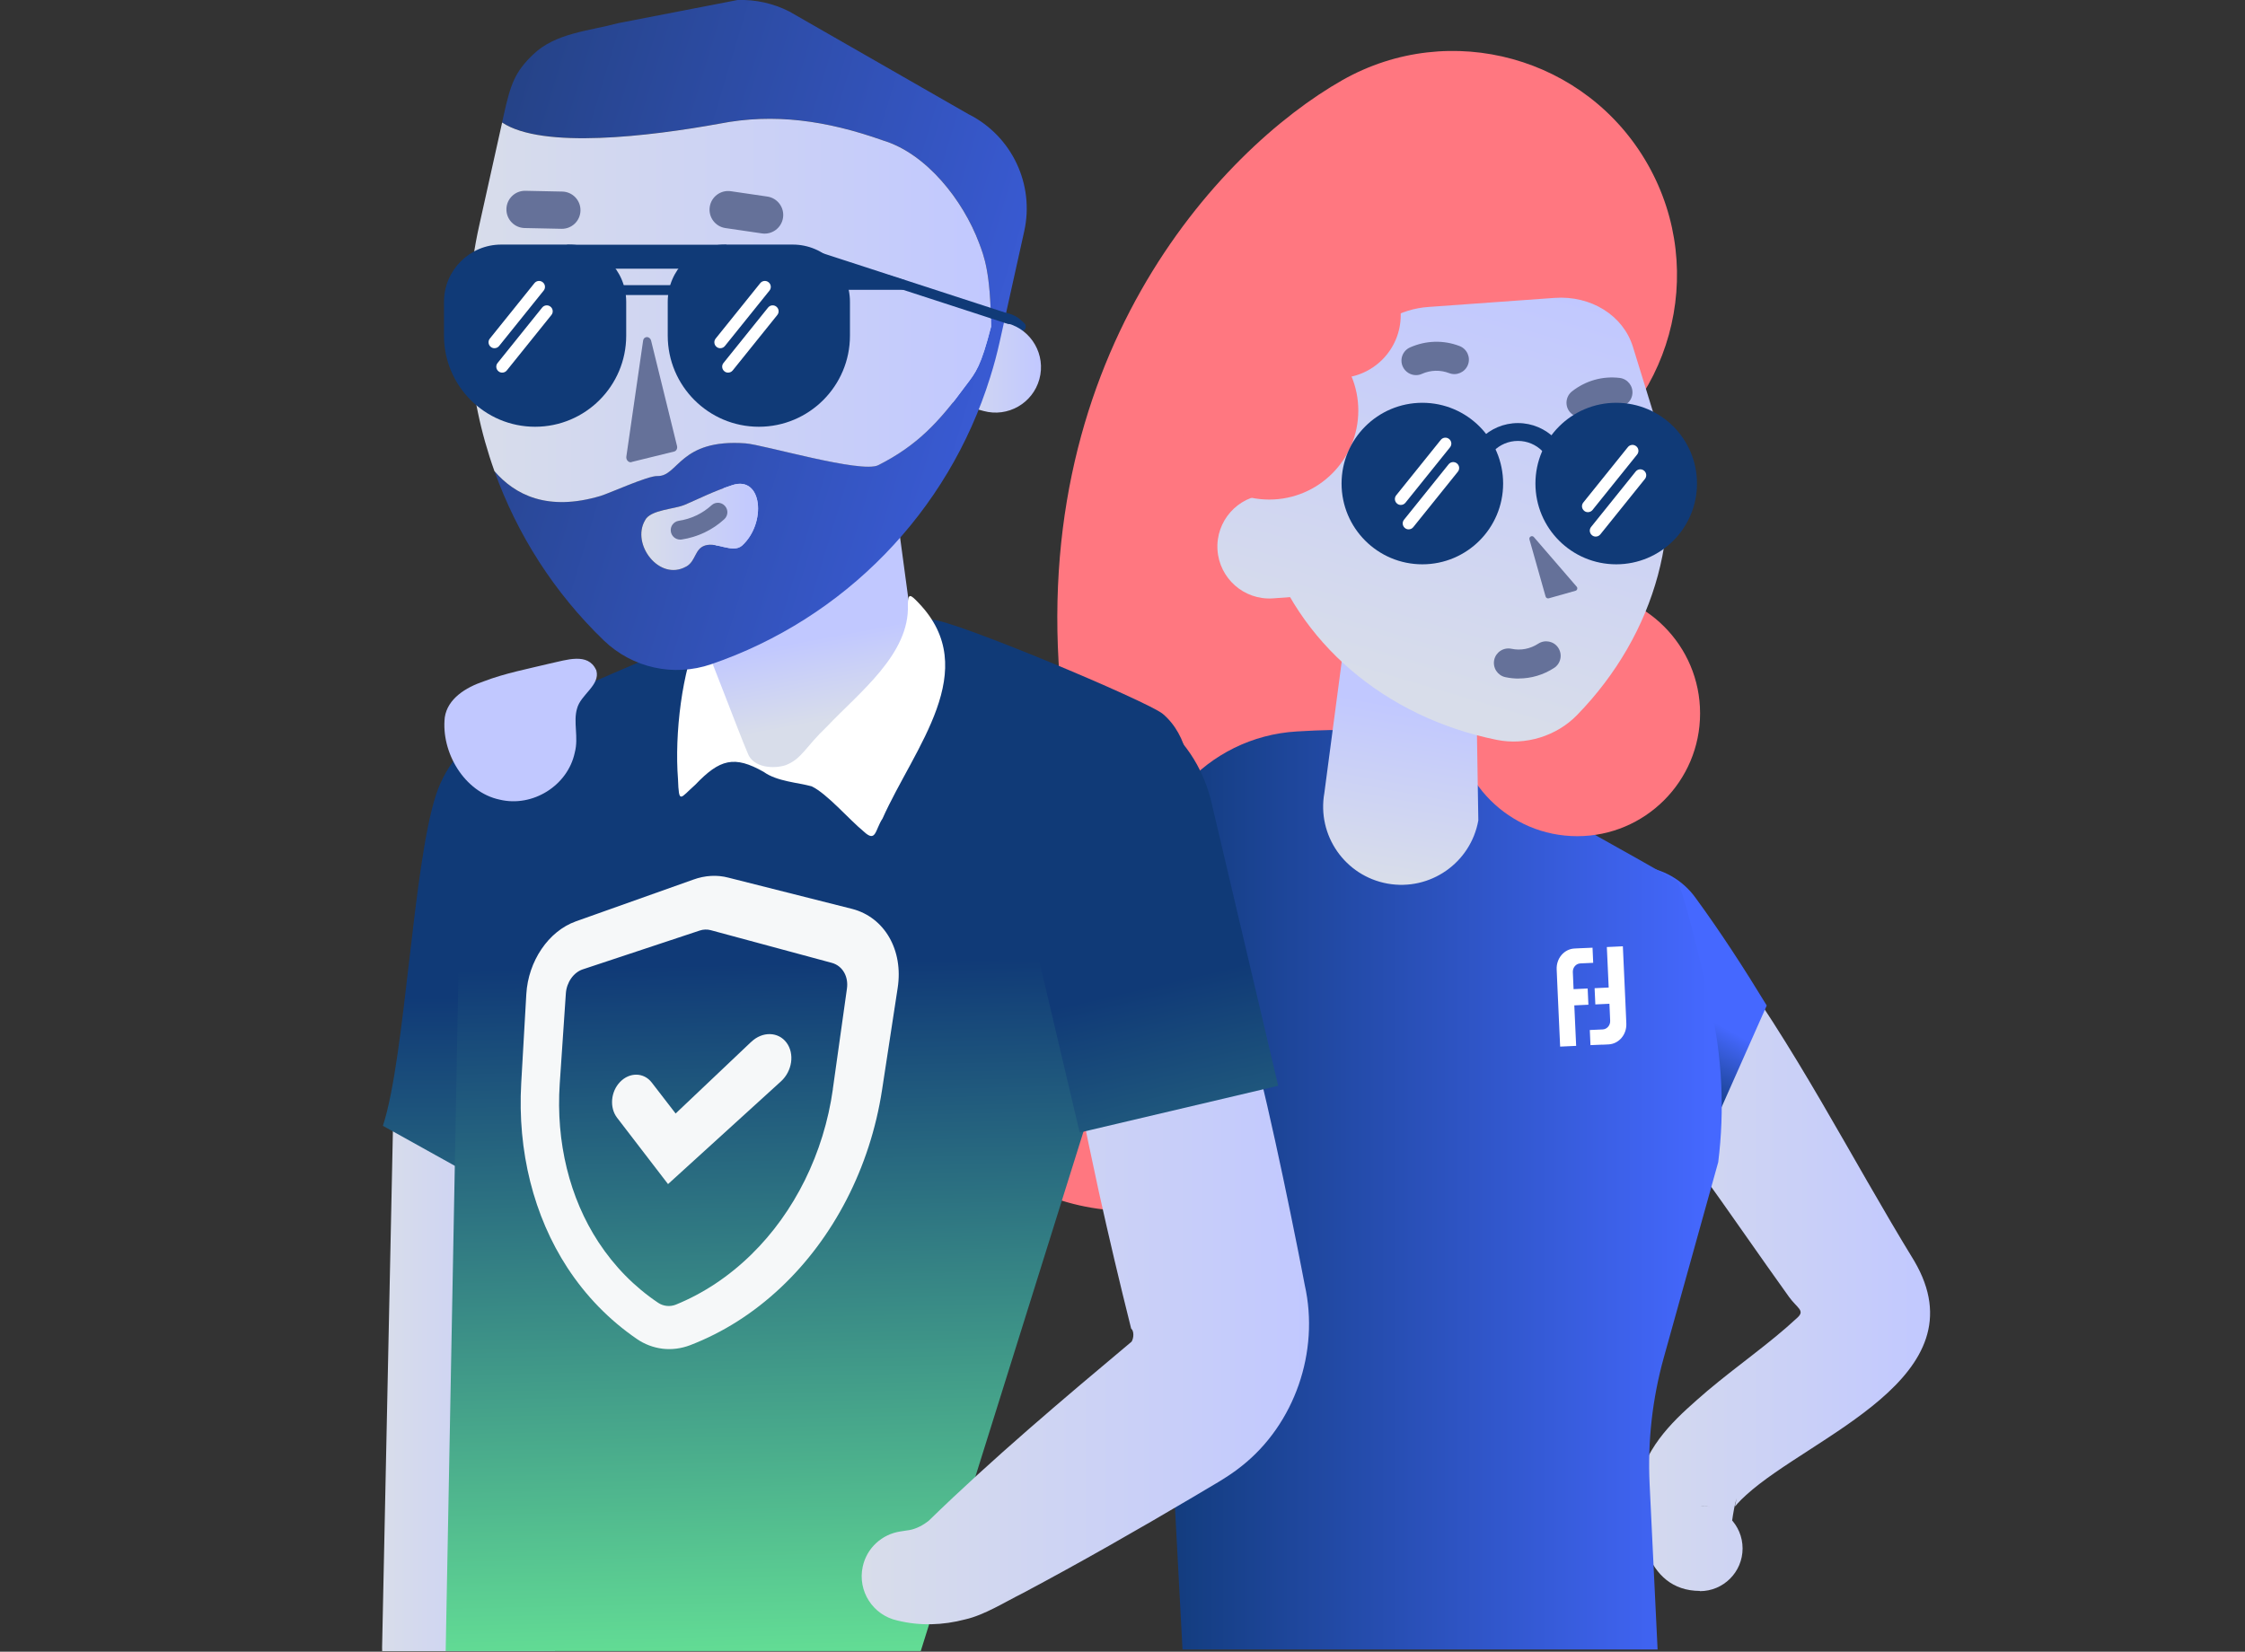 <svg width="708" height="521" viewBox="0 0 708 521" fill="none" xmlns="http://www.w3.org/2000/svg">
<rect x="0" y="0" width="708" height="521" fill="#333333" stroke="none"/>
<g clip-path="url(#clip0_2192_29973)">
<path d="M356.033 381.965C371.202 381.965 386.487 377.102 399.399 367.052C455.491 323.36 482.525 266.733 475.546 207.593C473.103 186.888 476.43 169.927 485.41 157.201C488.388 152.967 493.018 148.244 493.041 148.221C526.985 128.981 538.92 85.871 519.68 51.904C500.439 17.96 457.329 6.025 423.362 25.265C384.51 47.297 322.206 113.952 335.188 224.135C336.212 232.859 324.556 246.19 312.551 255.543C281.771 279.529 276.234 323.919 300.221 354.698C314.156 372.589 334.979 381.941 356.01 381.941L356.033 381.965Z" fill="#FF7780"/>
<path d="M321.907 104.623C321.534 104.623 321.185 104.506 320.883 104.227L319.673 103.157C319.115 102.668 318.487 102.319 317.789 102.11L257.346 82.428C256.532 82.149 256.09 81.288 256.346 80.45C256.602 79.613 257.486 79.194 258.323 79.45L318.742 99.109C319.836 99.434 320.86 100.016 321.744 100.784L322.953 101.854C323.605 102.412 323.675 103.413 323.093 104.064C322.791 104.413 322.349 104.599 321.907 104.599V104.623Z" fill="#103A77"/>
<path d="M536.085 501.826C518.566 501.757 515.867 481.19 516.612 468.185L516.658 467.417L517.124 465.835C520.869 453.738 529.826 446.2 538.434 438.732C548.392 430.356 558.047 423.819 566.887 415.583C569.307 413.326 566.771 412.652 564.189 409.069C545.018 382.361 526.825 354.512 505.654 330.363C485.227 305.26 519.915 274.574 542.343 298.071C566.166 329.875 583.359 364.54 603.693 397.739C625.283 434.497 571.145 452.9 550.672 471.582C549.555 472.582 548.578 473.559 547.95 474.281C547.298 474.979 547.089 475.444 547.182 474.909L547.694 472.559C547.066 474.42 546.554 477.538 546.298 479.399C546.135 480.283 546.182 481.121 545.833 480.562C545.6 480.283 545.321 479.492 543.809 477.956C542.273 476.514 540.272 475.421 538.132 475.095C537.434 474.979 536.759 474.909 536.085 474.955C543.529 474.955 549.555 480.981 549.555 488.426C549.555 495.871 543.529 501.896 536.085 501.896V501.826Z" fill="url(#paint0_linear_2192_29973)"/>
<path d="M557.16 317.195L535.872 365.144C532.639 360.561 529.405 356.001 526.148 351.488C516.539 338.203 506.791 325.291 496.624 313.729C487.714 303.585 488.691 288.16 498.811 279.227C509.49 269.734 526.357 271.596 534.709 283.182C542.736 294.163 550.111 305.563 557.16 317.149V317.195Z" fill="url(#paint1_linear_2192_29973)"/>
<path d="M372.901 520.299H522.751L520.238 468.139C519.587 454.645 521.099 441.152 524.728 428.147L541.875 366.564C543.922 350.139 543.131 333.481 539.478 317.312C535.43 299.398 530.289 278.762 528.683 277.854C516.865 271.084 485.69 253.38 483.596 253.263L441.765 234.558C437.298 234.302 423.898 230.208 419.431 230.277C416.569 230.324 412.986 230.487 408.985 230.72C380.648 232.395 358.942 256.637 360.454 284.997L372.924 520.299H372.901Z" fill="url(#paint2_linear_2192_29973)"/>
<path d="M497.415 263.756C518.809 263.756 536.151 246.413 536.151 225.019C536.151 203.626 518.809 186.283 497.415 186.283C476.022 186.283 458.679 203.626 458.679 225.019C458.679 246.413 476.022 263.756 497.415 263.756Z" fill="#FF7780"/>
<path d="M430.691 151.479L464.682 162.809L466.217 258.777C463.821 272.178 451.002 281.111 437.601 278.715C424.2 276.319 415.267 263.5 417.663 250.099L430.691 151.502V151.479Z" fill="url(#paint3_linear_2192_29973)"/>
<path d="M497.882 181.723L401.333 188.749C392.306 189.308 384.535 182.444 383.954 173.418C383.395 164.391 390.258 156.62 399.285 156.039L495.835 149.013C504.862 148.454 512.632 155.317 513.214 164.344C513.772 173.371 506.909 181.141 497.882 181.723Z" fill="url(#paint4_linear_2192_29973)"/>
<path d="M403.659 120.745L438.138 100.621C441.86 98.434 446.095 97.131 450.399 96.829L490.228 93.967C501.721 93.13 511.888 99.481 514.959 109.369L522.148 132.634C532.059 164.67 522.357 199.846 497.371 225.531C490.903 232.185 481.108 235.209 472.012 233.371C436.882 226.275 409.033 202.731 399.099 170.695L391.91 147.43C388.839 137.519 393.655 126.562 403.613 120.745H403.659Z" fill="url(#paint5_linear_2192_29973)"/>
<path d="M478.968 214.038C477.572 214.038 476.153 213.899 474.757 213.596C472.291 213.084 470.709 210.642 471.221 208.175C471.733 205.709 474.152 204.127 476.642 204.639C479.573 205.267 482.574 204.686 485.11 203.034C487.227 201.661 490.066 202.243 491.438 204.36C492.811 206.477 492.229 209.315 490.112 210.688C486.739 212.875 482.9 214.015 478.968 214.015V214.038Z" fill="#657199"/>
<path d="M498.603 131.61C497.254 131.61 495.904 131.005 494.997 129.865C493.438 127.888 493.787 125.003 495.765 123.444C500.069 120.07 505.396 118.558 510.794 119.21C513.306 119.512 515.098 121.792 514.795 124.305C514.493 126.817 512.213 128.609 509.7 128.306C506.746 127.957 503.791 128.772 501.418 130.633C500.58 131.284 499.58 131.61 498.603 131.61Z" fill="#657199"/>
<path d="M446.559 118.326C444.814 118.326 443.139 117.302 442.372 115.604C441.348 113.301 442.372 110.602 444.698 109.578C449.7 107.368 455.237 107.205 460.309 109.159C462.659 110.067 463.845 112.719 462.938 115.069C462.031 117.419 459.378 118.605 457.029 117.698C454.237 116.628 451.189 116.697 448.421 117.93C447.816 118.21 447.187 118.326 446.559 118.326Z" fill="#657199"/>
<path d="M400.284 157.574C415.792 157.574 428.365 145.002 428.365 129.493C428.365 113.985 415.792 101.412 400.284 101.412C384.775 101.412 372.203 113.985 372.203 129.493C372.203 145.002 384.775 157.574 400.284 157.574Z" fill="#FF7780"/>
<path d="M421.897 119.256C432.857 119.256 441.742 110.371 441.742 99.411C441.742 88.451 432.857 79.566 421.897 79.566C410.937 79.566 402.052 88.451 402.052 99.411C402.052 110.371 410.937 119.256 421.897 119.256Z" fill="#FF7780"/>
<path d="M498.417 299.095L502.233 298.932L502.442 303.701L498.371 303.888C496.998 303.957 495.951 305.19 496.021 306.656L496.253 312.007L500.697 311.798L500.93 316.916L496.486 317.125L497.068 329.898L492.019 330.13L491.438 317.358L491.205 312.24L491.065 309.052L490.926 305.795C490.763 302.306 493.275 299.351 496.533 299.188L498.394 299.095H498.417Z" fill="white"/>
<path d="M505.399 329.503L501.583 329.665L501.374 324.896L505.445 324.71C506.818 324.64 507.865 323.407 507.795 321.965L507.562 316.614L503.119 316.823L502.886 311.705L507.33 311.495L506.748 298.723L511.797 298.49L512.378 311.263L512.611 316.381L512.75 319.568L512.89 322.825C513.053 326.338 510.54 329.27 507.283 329.433L505.422 329.526L505.399 329.503Z" fill="white"/>
<path d="M178.662 347.44L175.01 520.811H120.523C120.5 520.438 120.5 520.043 120.5 519.647L124.129 346.183C124.478 331.131 137.018 319.219 152.024 319.545C167.1 319.894 179.011 332.387 178.662 347.44Z" fill="url(#paint6_linear_2192_29973)"/>
<path d="M210.441 278.389L171.868 383.547L120.754 355.117C127.827 333.481 130.153 273.248 137.505 250.704C144.112 230.487 166.261 219.901 186.129 227.439L225.982 242.561L210.441 278.389Z" fill="url(#paint7_linear_2192_29973)"/>
<path d="M373.552 255.194L290.379 520.788H140.552L145.485 258.707C141.692 245.167 148.928 231.743 160.886 226.648C164.073 225.298 221.701 199.451 225.47 199.451L293.892 195.473C300.616 195.473 362.082 221.274 366.712 225.182C374.598 231.836 376.925 244.306 373.552 255.194Z" fill="url(#paint8_linear_2192_29973)"/>
<path d="M268.744 286.695L229.683 276.83C226.169 275.9 222.331 276.109 218.632 277.459L181.594 290.627C172.916 293.744 166.588 303.213 165.983 313.566L164.378 341.647C163.145 363.167 168.333 383.617 178.941 399.879C184.804 408.836 192.133 416.374 200.857 422.353C203.277 424.028 206.092 425.075 208.953 425.424C211.838 425.773 214.863 425.378 217.654 424.308C227.984 420.329 237.639 414.234 246.294 406.068C262.835 390.48 274.398 368.378 278.167 343.811L283.099 311.612C284.937 299.7 278.981 289.347 268.744 286.695ZM262.672 343.485C259.811 363.865 250.528 382.407 236.988 395.668C229.845 402.671 221.819 407.975 213.164 411.512C211.326 412.256 209.233 412.047 207.581 410.953C200.066 405.905 193.761 399.46 188.736 391.806C179.616 377.871 175.289 360.305 176.522 341.856L178.453 313.357C178.686 309.867 180.872 306.749 183.757 305.772L220.632 293.535C221.214 293.325 221.819 293.232 222.401 293.209C223.005 293.186 223.61 293.256 224.192 293.418L262.37 303.725C265.697 304.655 267.651 308.006 267.093 311.868L262.649 343.508L262.672 343.485Z" fill="#F6F8F9"/>
<path d="M236.919 328.618L213.072 351.232L205.535 341.461C203.045 338.227 198.555 338.157 195.554 341.275C192.576 344.346 192.18 349.394 194.6 352.558L210.676 373.497L246.272 341.112C249.854 337.855 250.645 332.364 248.04 328.874C245.434 325.385 240.432 325.292 236.942 328.618H236.919Z" fill="#F6F8F9"/>
<path d="M281.539 152.153H228.401L220.421 210.222C220.421 229.253 235.311 245.562 254.319 245.911C273.698 246.26 289.495 230.672 289.495 211.362L281.515 152.153H281.539Z" fill="url(#paint9_linear_2192_29973)"/>
<path d="M220.75 199.637C222.867 203.964 232.871 230.766 235.849 237.699C237.571 242.212 244.132 242.608 247.854 241.328C252.902 239.327 254.019 235.605 260.743 229.23C271.003 218.389 286.962 206.291 286.311 190.75C286.358 186.934 287.125 187.469 289.708 190.191C309.948 211.293 288.405 235.651 278.331 258.172C275.935 261.801 276.307 265.942 272.399 262.29C267.652 258.381 260.836 250.355 255.973 248.028C251.6 246.818 245.039 246.493 240.874 243.492C231.568 238.21 227.008 239.42 219.238 247.563C214.445 251.797 214.12 253.821 213.817 245.748C212.7 231.603 215.05 211.363 220.634 199.59L220.75 199.66V199.637Z" fill="white"/>
<path d="M303.555 98.115L317.739 101.988C325.37 104.071 329.873 111.957 327.79 119.587C325.707 127.218 317.821 131.722 310.191 129.638L296.006 125.766C295.355 125.588 294.964 124.902 295.141 124.252L302.047 98.958C302.224 98.307 302.91 97.915 303.561 98.093L303.555 98.115Z" fill="url(#paint10_linear_2192_29973)"/>
<path d="M305.667 36.154L248.97 3.652C243.922 1.07 238.292 -0.186 232.615 -0L195.065 7.282C185.62 9.818 175.244 10.376 168.171 17.146C162.308 22.753 161.005 26.615 158.819 36.479L158.353 38.62C171.033 47.088 204.907 42.97 226.869 38.992C244.062 35.618 260.626 37.945 278.471 44.273C292.22 48.438 303.69 63.141 308.738 76.542C310.297 80.66 312.391 85.755 312.554 103.017C309.32 115.557 307.854 117.302 304.551 121.629C296.175 133.052 289.289 140.497 276.982 146.709C271.677 149.384 240.781 140.241 235.105 139.823C214.259 138.287 213.957 150.362 207.303 150.129C204.302 150.036 192.111 155.596 189.389 156.411C172.638 161.389 162.378 156.038 155.934 148.593C163.076 168.578 174.778 186.934 190.412 202.01C199.416 210.688 212.444 213.573 224.263 209.525C266.21 195.17 299.037 161.575 312.275 118.977C313.438 115.301 314.438 111.556 315.276 107.763L316.16 103.808L323 72.982C326.303 58.186 319.161 43.04 305.667 36.13V36.154ZM234.011 172.114C231.056 174.65 226.054 170.881 222.355 172.068C219.098 173.092 219.494 176.86 216.562 178.629L216.283 178.768C207.954 183.351 199.02 171.719 203.418 164.134C205.069 160.738 212.77 160.668 216.12 159.156C220.75 157.178 224.635 155.108 230.963 153.014C240.479 149.896 241.782 165.065 234.011 172.114Z" fill="url(#paint11_linear_2192_29973)"/>
<path d="M234.008 172.114C231.054 174.65 226.052 170.881 222.353 172.068C219.095 173.092 219.491 176.861 216.56 178.629L216.28 178.768C207.951 183.351 199.018 171.719 203.415 164.135C205.067 160.738 212.767 160.668 216.117 159.156C220.747 157.178 224.632 155.108 230.961 153.014C240.476 149.896 241.779 165.065 234.008 172.114Z" fill="url(#paint12_linear_2192_29973)"/>
<path d="M312.554 103.041C309.32 115.581 307.854 117.326 304.551 121.653C296.175 133.076 289.289 140.521 276.982 146.733C271.677 149.408 240.781 140.265 235.105 139.846C214.259 138.311 213.957 150.385 207.303 150.153C204.302 150.06 192.111 155.62 189.389 156.434C172.638 161.413 162.378 156.062 155.934 148.617C147.233 124.305 145.255 97.574 151.095 71.284L158.353 38.643C171.033 47.112 204.907 42.994 226.869 39.016C244.062 35.642 260.626 37.969 278.471 44.297C292.22 48.461 303.69 63.165 308.738 76.565C310.297 80.683 312.391 85.778 312.554 103.041Z" fill="url(#paint13_linear_2192_29973)"/>
<path d="M159.71 65.922L159.71 65.945C159.642 69.183 162.211 71.862 165.448 71.93L177.078 72.173C180.316 72.241 182.995 69.672 183.063 66.435L183.063 66.411C183.131 63.174 180.562 60.495 177.324 60.427L165.695 60.183C162.457 60.116 159.778 62.685 159.71 65.922Z" fill="#657199"/>
<path d="M223.832 65.266L223.829 65.289C223.36 68.493 225.577 71.47 228.781 71.939L240.29 73.625C243.494 74.094 246.472 71.877 246.941 68.673L246.944 68.65C247.413 65.446 245.196 62.469 241.992 62L230.483 60.315C227.279 59.846 224.301 62.062 223.832 65.266Z" fill="#657199"/>
<path d="M214.515 170.207C213.073 170.207 211.793 169.16 211.561 167.671C211.305 166.043 212.422 164.53 214.05 164.274C217.935 163.693 221.518 161.995 224.403 159.366C225.613 158.249 227.497 158.342 228.614 159.575C229.731 160.785 229.638 162.669 228.405 163.786C224.659 167.206 220.006 169.416 214.934 170.184C214.771 170.184 214.632 170.207 214.492 170.207H214.515Z" fill="#657199"/>
<path d="M199.159 145.732L212.606 142.428C213.304 142.265 213.699 141.474 213.513 140.683L205.347 107.484C204.975 105.949 203.044 105.925 202.811 107.484L197.53 144.01C197.367 145.057 198.252 146.011 199.182 145.778L199.159 145.732Z" fill="#657199"/>
<path d="M187.967 211.27C185.408 205.733 178.591 208.199 173.426 209.292C166.749 210.921 159.165 212.363 152.488 214.946C146.881 216.83 141.158 220.39 140.273 226.252C139.04 237.234 146.392 249.89 157.629 252.239C167.912 254.706 179.056 247.866 181.266 237.373C182.546 232.604 180.708 227.718 181.988 223.484C183.104 219.11 189.316 216.155 188.083 211.549L187.99 211.247L187.967 211.27Z" fill="#C1C8FF"/>
<path d="M496.834 186.353L488.435 188.726C487.993 188.842 487.551 188.586 487.435 188.167L482.34 170.16C482.107 169.323 483.178 168.741 483.736 169.416L497.23 185.05C497.625 185.492 497.416 186.213 496.834 186.353Z" fill="#657199"/>
<path d="M509.7 178.001C523.77 178.001 535.175 166.595 535.175 152.526C535.175 138.456 523.77 127.051 509.7 127.051C495.631 127.051 484.225 138.456 484.225 152.526C484.225 166.595 495.631 178.001 509.7 178.001Z" fill="#103A77"/>
<path d="M448.561 178.001C462.631 178.001 474.037 166.595 474.037 152.526C474.037 138.456 462.631 127.051 448.561 127.051C434.492 127.051 423.086 138.456 423.086 152.526C423.086 166.595 434.492 178.001 448.561 178.001Z" fill="#103A77"/>
<path d="M495.185 149.92H489.554C489.554 143.941 484.692 139.078 478.713 139.078C472.734 139.078 467.871 143.941 467.871 149.92H462.241C462.241 140.823 469.64 133.448 478.713 133.448C487.786 133.448 495.185 140.847 495.185 149.92Z" fill="#103A77"/>
<path d="M500.769 161.552C500.35 161.552 499.931 161.412 499.606 161.133C498.791 160.482 498.675 159.295 499.326 158.504L513.379 141.032C514.03 140.218 515.216 140.102 516.007 140.753C516.822 141.404 516.938 142.591 516.287 143.382L502.235 160.854C501.862 161.319 501.327 161.552 500.769 161.552Z" fill="white"/>
<path d="M503.232 169.253C502.813 169.253 502.394 169.113 502.068 168.834C501.254 168.183 501.138 166.996 501.789 166.205L515.841 148.733C516.493 147.919 517.679 147.803 518.47 148.454C519.285 149.105 519.401 150.292 518.749 151.083L504.697 168.555C504.325 169.02 503.79 169.253 503.232 169.253Z" fill="white"/>
<path d="M441.766 159.272C441.347 159.272 440.928 159.132 440.602 158.853C439.788 158.202 439.672 157.015 440.323 156.224L454.375 138.752C455.027 137.938 456.213 137.822 457.004 138.473C457.819 139.124 457.935 140.311 457.283 141.102L443.231 158.574C442.859 159.039 442.324 159.272 441.766 159.272Z" fill="white"/>
<path d="M444.233 166.973C443.814 166.973 443.396 166.833 443.07 166.554C442.256 165.903 442.139 164.716 442.791 163.925L456.843 146.453C457.494 145.639 458.681 145.523 459.472 146.174C460.286 146.825 460.402 148.012 459.751 148.803L445.699 166.275C445.327 166.74 444.791 166.973 444.233 166.973Z" fill="white"/>
<path d="M388.212 303.841C396.657 333.574 403.218 363.702 409.267 393.993C409.802 396.576 410.989 402.857 411.477 405.347C416.2 426.308 408.313 449.201 391.586 462.439C386.956 466.185 381.465 469.023 376.417 472.117C358.666 482.61 340.752 492.846 322.512 502.548C316.975 505.293 310.414 509.457 304.388 510.807C297.339 512.668 290.034 512.901 283.008 511.156C275.307 509.481 270.398 501.896 272.073 494.172C273.353 488.217 278.215 483.936 283.892 483.075L285.823 482.772L286.8 482.633C288.987 482.237 291.127 481.074 292.826 479.748C313.206 459.903 335.145 441.407 356.874 423.191C357.595 422.004 357.665 419.841 356.735 419.073C356.735 419.119 356.688 418.84 356.665 418.817C353.105 404.625 349.685 390.108 346.521 375.846C342.194 355.839 338.03 335.784 334.959 315.497C332.679 300.584 342.938 286.648 357.851 284.368C371.578 282.275 384.49 290.813 388.235 303.818L388.212 303.841Z" fill="url(#paint14_linear_2192_29973)"/>
<path d="M340.494 357.234L403.1 342.484L382.022 252.96C376.694 230.37 355.709 215.178 333.119 220.506L309.737 226.601L340.494 357.234Z" fill="url(#paint15_linear_2192_29973)"/>
<path d="M158.074 77.147H179.432C189.389 77.147 197.485 85.243 197.485 95.2V105.879C197.485 121.746 184.597 134.611 168.753 134.611C152.886 134.611 140.021 121.722 140.021 105.879V95.2C140.021 85.243 148.117 77.147 158.074 77.147Z" fill="#103A77"/>
<path d="M228.637 77.147H249.995C259.952 77.147 268.048 85.243 268.048 95.2V105.879C268.048 121.746 255.16 134.611 239.316 134.611C223.449 134.611 210.584 121.722 210.584 105.879V95.2C210.584 85.243 218.68 77.147 228.637 77.147Z" fill="#103A77"/>
<path d="M218.214 89.942H187.341V93.06H218.214V89.942Z" fill="#103A77"/>
<path d="M229.102 77.193H178.826V84.754H229.102V77.193Z" fill="#103A77"/>
<path d="M318.231 102.203C318.068 102.203 317.905 102.18 317.743 102.133L257.323 82.475C256.509 82.195 256.067 81.335 256.323 80.497C256.579 79.659 257.463 79.241 258.3 79.496L318.72 99.156C319.534 99.435 319.976 100.295 319.72 101.133C319.511 101.784 318.883 102.203 318.231 102.203Z" fill="#103A77"/>
<path d="M259.418 89.85H284.869L259.418 82.126V89.85Z" fill="#103A77"/>
<path d="M284.865 91.408H257.854V80.008L285.33 88.36L284.888 91.408H284.865ZM260.972 88.29H274.349L260.972 84.219V88.29Z" fill="#103A77"/>
<path d="M155.933 109.834C155.514 109.834 155.096 109.694 154.77 109.415C153.956 108.764 153.839 107.577 154.491 106.786L168.543 89.314C169.194 88.5 170.381 88.384 171.172 89.035C171.986 89.686 172.102 90.873 171.451 91.664L157.399 109.136C157.027 109.601 156.491 109.834 155.933 109.834Z" fill="white"/>
<path d="M158.373 117.535C157.954 117.535 157.536 117.395 157.21 117.116C156.396 116.464 156.279 115.278 156.931 114.487L170.983 97.015C171.634 96.201 172.821 96.084 173.612 96.736C174.426 97.387 174.542 98.574 173.891 99.365L159.839 116.837C159.467 117.302 158.932 117.535 158.373 117.535Z" fill="white"/>
<path d="M227.146 109.834C226.727 109.834 226.308 109.694 225.983 109.415C225.168 108.764 225.052 107.577 225.703 106.786L239.756 89.314C240.407 88.5 241.593 88.384 242.384 89.035C243.199 89.686 243.315 90.873 242.664 91.664L228.612 109.136C228.239 109.601 227.704 109.834 227.146 109.834Z" fill="white"/>
<path d="M229.613 117.535C229.194 117.535 228.776 117.395 228.45 117.116C227.636 116.464 227.519 115.278 228.171 114.487L242.223 97.015C242.874 96.201 244.061 96.084 244.852 96.736C245.666 97.387 245.782 98.574 245.131 99.365L231.079 116.837C230.707 117.302 230.172 117.535 229.613 117.535Z" fill="white"/>
</g>
<defs>
<linearGradient id="paint0_linear_2192_29973" x1="499.442" y1="395.738" x2="608.671" y2="395.738" gradientUnits="userSpaceOnUse">
<stop stop-color="#D8DDEA"/>
<stop offset="1" stop-color="#C1C8FF"/>
</linearGradient>
<linearGradient id="paint1_linear_2192_29973" x1="509.49" y1="335.016" x2="522.216" y2="311.705" gradientUnits="userSpaceOnUse">
<stop stop-color="#103A77"/>
<stop offset="0.98" stop-color="#4568FF"/>
</linearGradient>
<linearGradient id="paint2_linear_2192_29973" x1="360.361" y1="375.288" x2="542.945" y2="375.288" gradientUnits="userSpaceOnUse">
<stop stop-color="#103A77"/>
<stop offset="0.98" stop-color="#4568FF"/>
</linearGradient>
<linearGradient id="paint3_linear_2192_29973" x1="435.6" y1="276.319" x2="445.255" y2="222.879" gradientUnits="userSpaceOnUse">
<stop stop-color="#D8DDEA"/>
<stop offset="1" stop-color="#C1C8FF"/>
</linearGradient>
<linearGradient id="paint4_linear_2192_29973" x1="434.904" y1="215.201" x2="472.989" y2="86.453" gradientUnits="userSpaceOnUse">
<stop stop-color="#D8DDEA"/>
<stop offset="1" stop-color="#C1C8FF"/>
</linearGradient>
<linearGradient id="paint5_linear_2192_29973" x1="440.139" y1="216.737" x2="478.247" y2="87.988" gradientUnits="userSpaceOnUse">
<stop stop-color="#D8DDEA"/>
<stop offset="1" stop-color="#C1C8FF"/>
</linearGradient>
<linearGradient id="paint6_linear_2192_29973" x1="120.5" y1="420.166" x2="178.662" y2="420.166" gradientUnits="userSpaceOnUse">
<stop stop-color="#D8DDEA"/>
<stop offset="1" stop-color="#C1C8FF"/>
</linearGradient>
<linearGradient id="paint7_linear_2192_29973" x1="173.333" y1="314.706" x2="172.659" y2="593.212" gradientUnits="userSpaceOnUse">
<stop stop-color="#103A77"/>
<stop offset="1" stop-color="#74FF9B"/>
</linearGradient>
<linearGradient id="paint8_linear_2192_29973" x1="256.017" y1="303.539" x2="261.926" y2="566.969" gradientUnits="userSpaceOnUse">
<stop stop-color="#103A77"/>
<stop offset="1" stop-color="#74FF9B"/>
</linearGradient>
<linearGradient id="paint9_linear_2192_29973" x1="259.321" y1="227.648" x2="254.505" y2="201.8" gradientUnits="userSpaceOnUse">
<stop stop-color="#D8DDEA"/>
<stop offset="1" stop-color="#C1C8FF"/>
</linearGradient>
<linearGradient id="paint10_linear_2192_29973" x1="295.107" y1="114.119" x2="328.306" y2="114.119" gradientUnits="userSpaceOnUse">
<stop stop-color="#D8DDEA"/>
<stop offset="1" stop-color="#C1C8FF"/>
</linearGradient>
<linearGradient id="paint11_linear_2192_29973" x1="405.5" y1="163" x2="103.5" y2="72" gradientUnits="userSpaceOnUse">
<stop stop-color="#4568FF"/>
<stop offset="1" stop-color="#203D75"/>
</linearGradient>
<linearGradient id="paint12_linear_2192_29973" x1="202.252" y1="166.205" x2="239.08" y2="166.205" gradientUnits="userSpaceOnUse">
<stop stop-color="#D8DDEA"/>
<stop offset="1" stop-color="#C1C8FF"/>
</linearGradient>
<linearGradient id="paint13_linear_2192_29973" x1="147.768" y1="97.923" x2="312.554" y2="97.923" gradientUnits="userSpaceOnUse">
<stop stop-color="#D8DDEA"/>
<stop offset="1" stop-color="#C1C8FF"/>
</linearGradient>
<linearGradient id="paint14_linear_2192_29973" x1="271.701" y1="398.204" x2="412.827" y2="398.204" gradientUnits="userSpaceOnUse">
<stop stop-color="#D8DDEA"/>
<stop offset="1" stop-color="#C1C8FF"/>
</linearGradient>
<linearGradient id="paint15_linear_2192_29973" x1="362.578" y1="310.931" x2="425.783" y2="582.195" gradientUnits="userSpaceOnUse">
<stop stop-color="#103A77"/>
<stop offset="1" stop-color="#74FF9B"/>
</linearGradient>
<clipPath id="clip0_2192_29973">
<rect width="488.17" height="520.811" fill="white" transform="translate(120.5)"/>
</clipPath>
</defs>
</svg>
